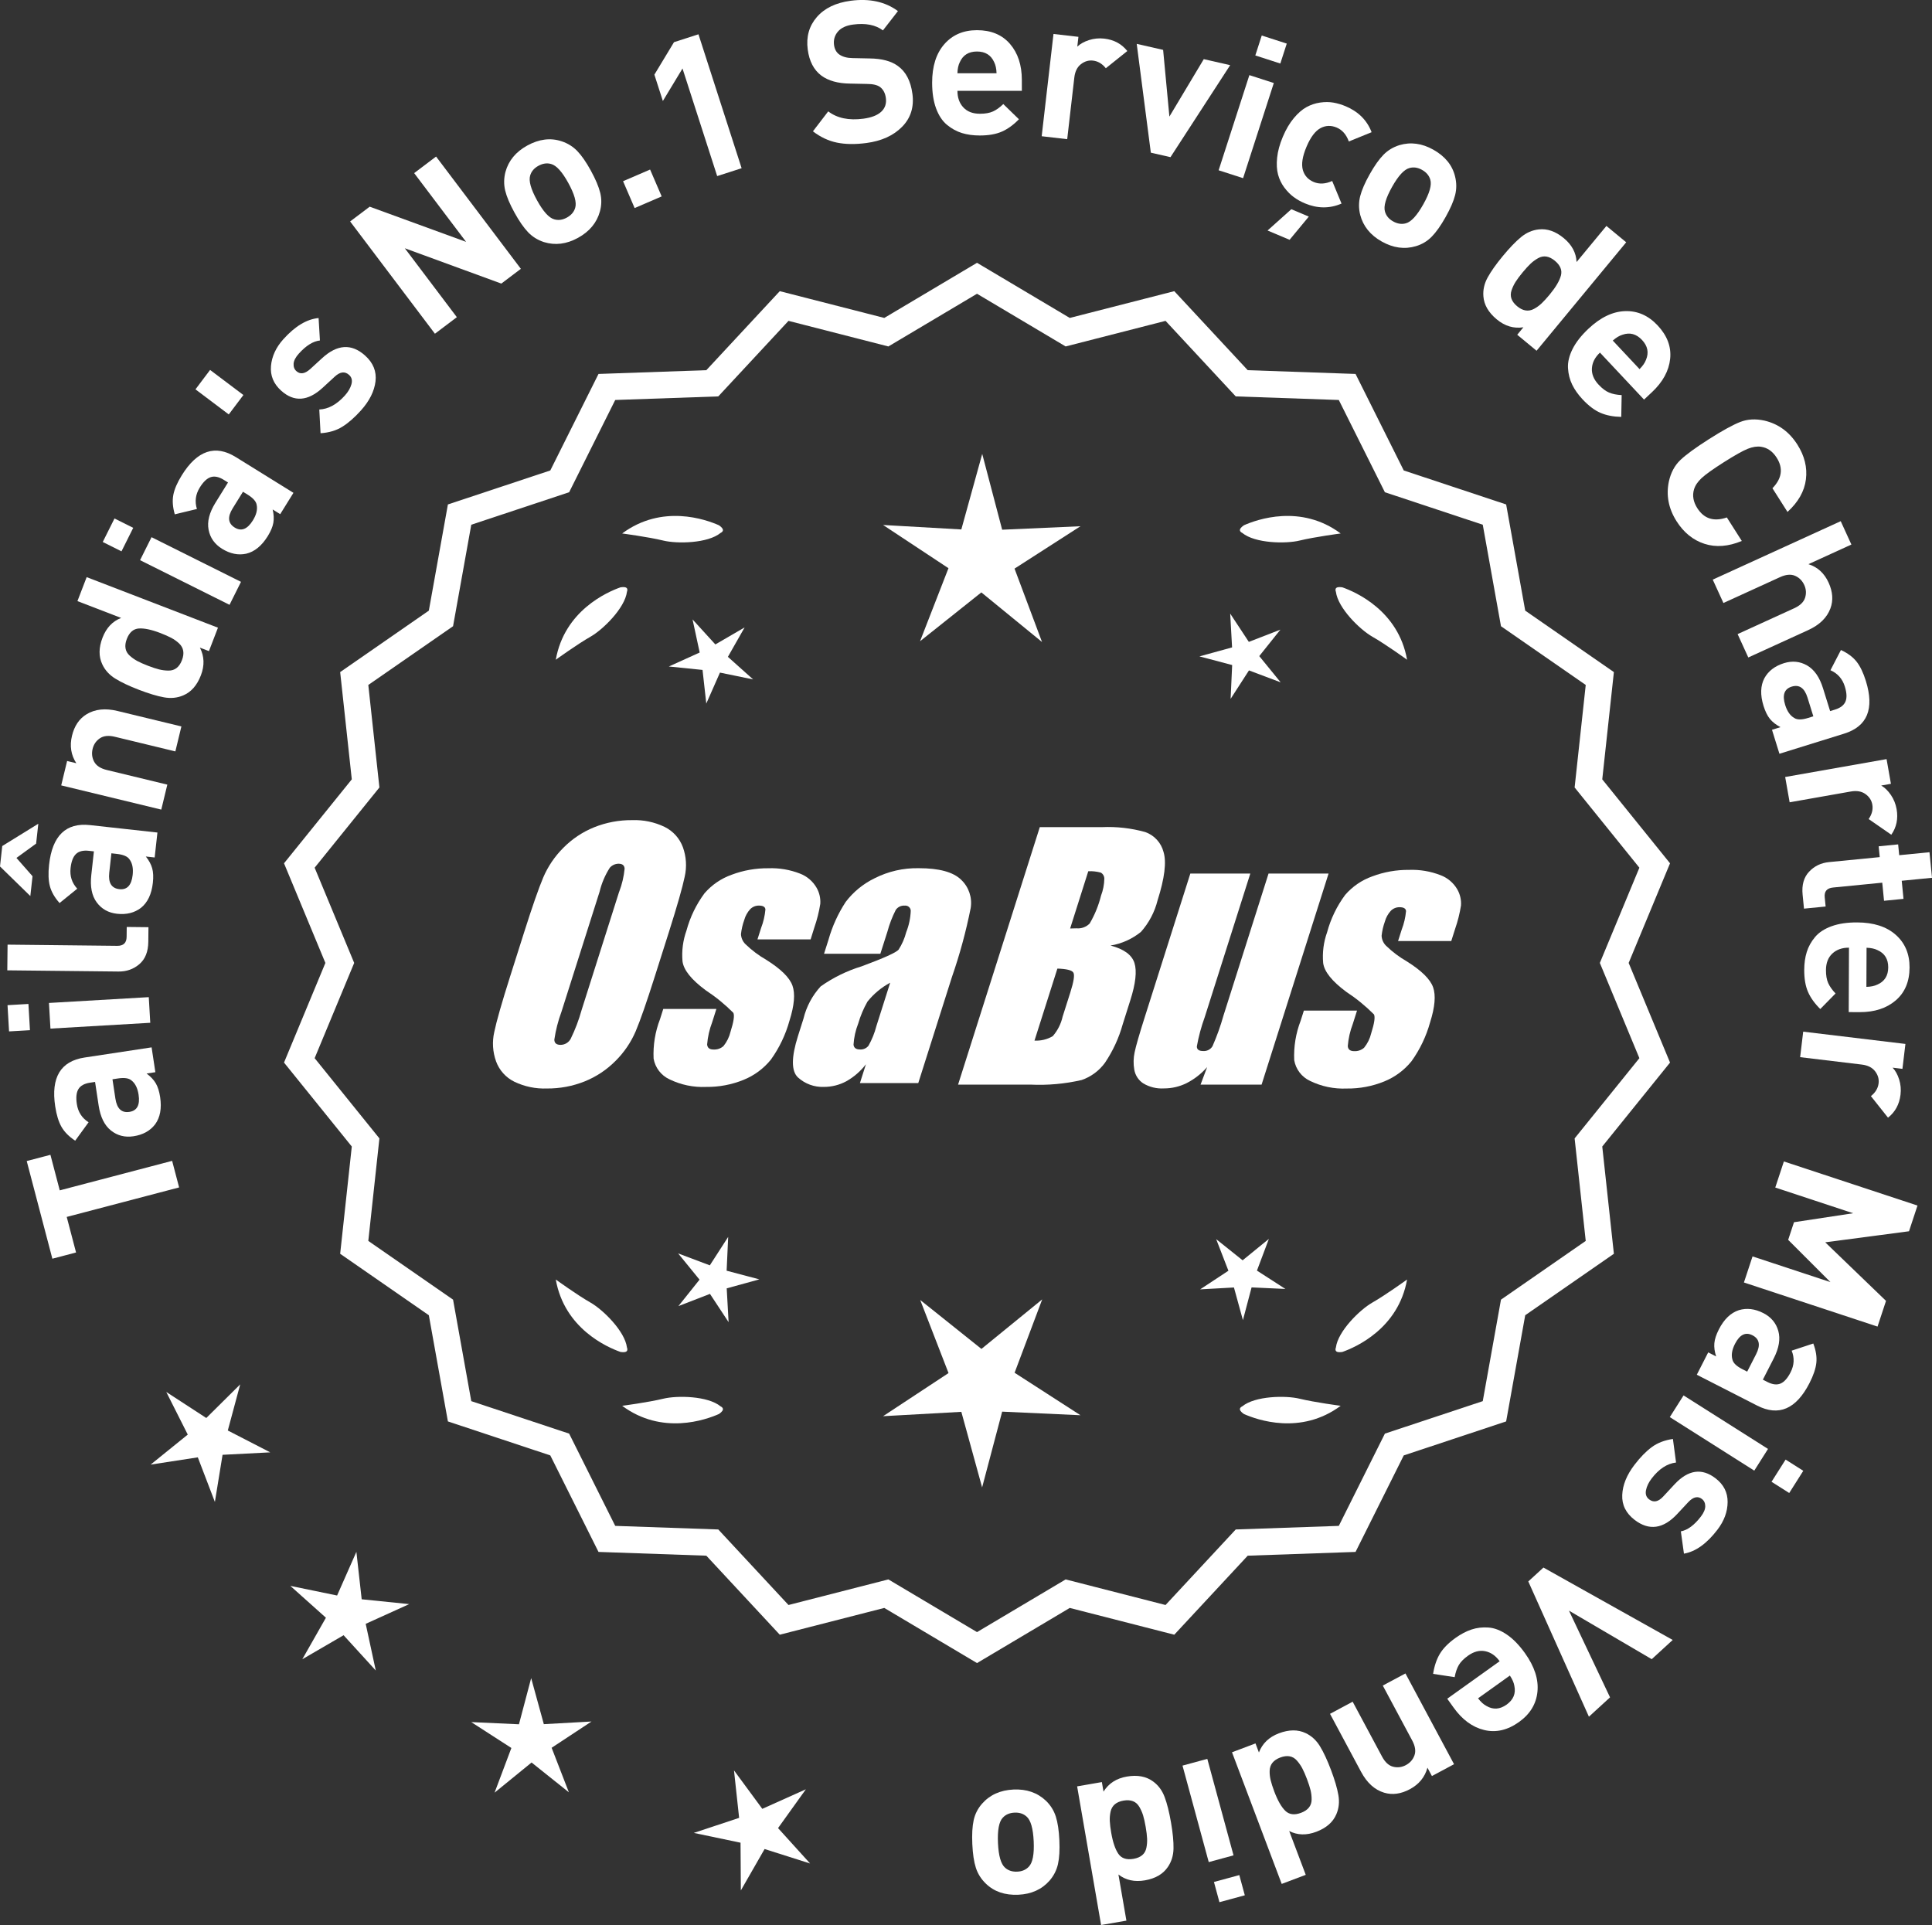 <?xml version="1.0" encoding="UTF-8"?>
<svg id="Layer_2" data-name="Layer 2" xmlns="http://www.w3.org/2000/svg" viewBox="0 0 303.082 301.991">
  <rect x="0" y="0" width="303.082" height="301.991" fill="#333333" stroke="none"/>
  <defs>
    <style>
      .cls-1 {
        fill: #fff;
      }
    </style>
  </defs>
  <g id="Layer_1-2" data-name="Layer 1">
    <g>
      <g>
        <polygon class="cls-1" points="37.681 217.18 32.361 222.453 26.083 218.368 29.455 225.056 23.629 229.765 31.032 228.625 33.71 235.62 34.914 228.228 42.395 227.843 35.736 224.413 37.681 217.18"/>
        <polygon class="cls-1" points="56.74 250.892 55.908 243.449 52.883 250.301 45.547 248.791 51.128 253.786 47.426 260.298 53.901 256.532 58.95 262.066 57.369 254.744 64.192 251.652 56.74 250.892"/>
        <polygon class="cls-1" points="85.313 270.484 83.327 263.261 81.411 270.503 73.929 270.16 80.223 274.22 77.585 281.23 83.391 276.498 89.243 281.174 86.537 274.189 92.792 270.068 85.313 270.484"/>
        <polygon class="cls-1" points="122.056 286.789 126.42 280.701 119.586 283.768 115.144 277.736 115.95 285.184 108.84 287.544 116.172 289.08 116.22 296.57 119.945 290.072 127.084 292.341 122.056 286.789"/>
      </g>
      <g>
        <path class="cls-1" d="M153.27,260.272l-14.465-8.599-16.302,4.175-11.457-12.326-16.818-.586-7.52-15.055-15.972-5.301-2.974-16.563-13.831-9.586,1.813-16.73-10.57-13.094,6.453-15.542-6.453-15.542,10.57-13.094-1.813-16.73,13.831-9.586,2.974-16.563,15.972-5.301,7.52-15.055,16.818-.586,11.457-12.326,16.302,4.175,14.465-8.599,14.465,8.599,16.302-4.175,11.457,12.326,16.818.586,7.52,15.055,15.972,5.301,2.974,16.563,13.831,9.586-1.813,16.73,10.57,13.094-6.453,15.542,6.453,15.542-10.57,13.094,1.813,16.73-13.831,9.586-2.974,16.563-15.972,5.301-7.52,15.055-16.818.586-11.457,12.326-16.302-4.175-14.465,8.599ZM139.282,248.354l13.988,8.315,13.988-8.315,15.764,4.038,11.079-11.92,16.263-.567,7.272-14.558,15.445-5.126,2.876-16.017,13.375-9.27-1.753-16.179,10.222-12.662-6.24-15.029,6.24-15.029-10.222-12.662,1.753-16.178-13.375-9.27-2.876-16.017-15.445-5.126-7.272-14.558-16.263-.567-11.079-11.92-15.764,4.038-13.988-8.316-13.988,8.316-15.764-4.038-11.079,11.92-16.263.567-7.272,14.558-15.445,5.126-2.876,16.017-13.375,9.27,1.753,16.178-10.222,12.662,6.24,15.029-6.24,15.029,10.222,12.662-1.753,16.179,13.375,9.27,2.876,16.017,15.445,5.126,7.272,14.558,16.263.567,11.079,11.92,15.764-4.038Z"/>
        <path class="cls-1" d="M153.27,260.899l-14.548-8.649-16.396,4.2-11.521-12.396-16.915-.591-7.563-15.141-16.063-5.332-2.991-16.658-13.91-9.641,1.823-16.827-10.632-13.169,6.49-15.631-6.49-15.631,10.632-13.17-1.823-16.827,13.91-9.641,2.991-16.658,16.063-5.332,7.563-15.141,16.915-.591,11.521-12.396,16.396,4.2,14.548-8.649,14.549,8.649,16.396-4.2,11.522,12.396,16.915.591,7.562,15.141,16.063,5.332,2.992,16.658,13.91,9.641-1.824,16.827,10.632,13.17-6.49,15.631,6.49,15.631-10.632,13.169,1.824,16.827-13.91,9.641-2.992,16.658-16.063,5.332-7.562,15.141-16.915.591-11.522,12.396-16.396-4.2-14.549,8.649ZM138.888,251.096l14.382,8.55,14.383-8.55.217.055,15.991,4.097,11.392-12.256,16.722-.583,7.477-14.969,15.88-5.27,2.957-16.469,13.752-9.531-1.803-16.634,10.509-13.019-6.416-15.453,6.416-15.453-10.509-13.02,1.803-16.634-13.752-9.531-2.957-16.469-15.88-5.27-7.477-14.969-16.722-.583-11.392-12.256-16.208,4.151-14.383-8.55-14.382,8.55-.217-.055-15.992-4.097-11.391,12.256-16.722.583-7.478,14.969-15.88,5.27-2.956,16.469-13.752,9.531,1.802,16.634-10.509,13.02,6.416,15.453-6.416,15.453,10.509,13.019-1.802,16.634,13.752,9.531,2.956,16.469,15.88,5.27,7.478,14.969,16.722.583,11.391,12.256,16.209-4.151ZM153.27,257.296l-14.071-8.364-15.857,4.062-11.145-11.99-16.359-.57-7.315-14.645-15.536-5.157-2.894-16.111-13.454-9.324,1.764-16.275-10.283-12.737,6.277-15.118-6.277-15.118,10.283-12.737-1.764-16.275,13.454-9.324,2.894-16.112,15.536-5.157,7.315-14.644,16.359-.571,11.145-11.99,15.857,4.062,14.071-8.365,14.071,8.365,15.858-4.062,11.144,11.99,16.36.571,7.314,14.644,15.537,5.157,2.894,16.112,13.454,9.324-1.765,16.275,10.283,12.737-6.277,15.118,6.277,15.118-10.283,12.737,1.765,16.275-13.454,9.324-2.894,16.111-15.537,5.157-7.314,14.645-16.36.57-11.144,11.99-15.858-4.062-14.071,8.365ZM139.364,247.776l13.905,8.266,13.905-8.266.217.055,15.454,3.959,11.013-11.85,16.167-.562,7.229-14.473,15.354-5.095,2.858-15.922,13.296-9.215-1.743-16.082,10.16-12.587-6.203-14.94,6.203-14.94-10.16-12.587,1.743-16.082-13.296-9.215-2.858-15.923-15.354-5.095-7.229-14.472-16.167-.563-11.013-11.85-15.671,4.014-13.905-8.266-13.905,8.267-15.67-4.015-11.014,11.85-16.166.563-7.229,14.472-15.353,5.095-2.858,15.923-13.296,9.215,1.742,16.082-10.16,12.587,6.203,14.94-6.203,14.94,10.16,12.587-1.742,16.082,13.296,9.215,2.858,15.922,15.353,5.095,7.229,14.473,16.166.562,11.014,11.85,15.67-4.014Z"/>
      </g>
      <g>
        <polygon class="cls-1" points="113.99 199.347 114.233 194.041 111.354 198.505 106.383 196.634 109.739 200.751 106.424 204.901 111.376 202.982 114.298 207.417 114.003 202.114 119.124 200.705 113.99 199.347"/>
        <polygon class="cls-1" points="163.496 203.846 153.964 211.615 144.358 203.939 148.8 215.405 138.532 222.17 150.809 221.487 154.07 233.343 157.215 221.456 169.498 222.019 159.165 215.355 163.496 203.846"/>
        <polygon class="cls-1" points="197.183 199.33 199.054 194.359 194.937 197.714 190.788 194.399 192.707 199.351 188.272 202.273 193.575 201.978 194.983 207.1 196.341 201.965 201.647 202.208 197.183 199.33"/>
      </g>
      <g>
        <path class="cls-1" d="M194.884,220.623c-.197.099-.32.215-.359.348-.001.002-.003.003-.005.005.001 0.0.002.001.003.001-.063.227.115.505.606.846,2.043.909,8.925,3.375,15.191-1.283,0,0-4.07-.534-6.459-1.115-2.166-.527-6.98-.443-8.977,1.198Z"/>
        <path class="cls-1" d="M209.548,211.89c0.0.002-0.0.004-0.0.007.001-0.0.002-.001.003-.001.11.208.43.288,1.022.199,2.109-.742,8.805-3.676,10.161-11.365,0,0-3.325,2.407-5.461,3.625-1.936,1.104-5.378,4.471-5.703,7.036-.075.207-.085.376-.022.5Z"/>
      </g>
      <g>
        <path class="cls-1" d="M113.037,220.623c.197.099.32.215.359.348.001.002.003.003.005.005-.001 0-.002.001-.003.001.063.227-.115.505-.606.846-2.043.909-8.925,3.375-15.191-1.283,0,0,4.07-.534,6.459-1.115,2.166-.527,6.98-.443,8.977,1.198Z"/>
        <path class="cls-1" d="M98.374,211.89c-0.0.002 0.0.004 0.0.007-.001-0-.002-.001-.003-.001-.11.208-.43.288-1.022.199-2.109-.742-8.805-3.676-10.161-11.365,0,0,3.325,2.407,5.461,3.625,1.936,1.104,5.378,4.471,5.703,7.036.075.207.085.376.022.5Z"/>
      </g>
      <g>
        <path class="cls-1" d="M113.037,83.607c.197-.099.32-.215.359-.348.001-.002.003-.003.005-.005-.001-0-.002-.001-.003-.001.063-.227-.115-.505-.606-.846-2.043-.909-8.925-3.375-15.191,1.283,0,0,4.07.534,6.459,1.115,2.166.527,6.98.443,8.977-1.198Z"/>
        <path class="cls-1" d="M98.374,92.34c-0-.002 0-.004 0-.007-.001 0-.002.001-.003.001-.11-.208-.43-.288-1.022-.199-2.109.742-8.805,3.676-10.161,11.365,0,0,3.325-2.407,5.461-3.625,1.936-1.104,5.378-4.471,5.703-7.036.075-.207.085-.376.022-.5Z"/>
      </g>
      <g>
        <path class="cls-1" d="M194.884,83.607c-.197-.099-.32-.215-.359-.348-.001-.002-.003-.003-.005-.005.001-0.0.002-.001.003-.001-.063-.227.115-.505.606-.846,2.043-.909,8.925-3.375,15.191,1.283,0,0-4.07.534-6.459,1.115-2.166.527-6.98.443-8.977-1.198Z"/>
        <path class="cls-1" d="M209.548,92.34c0-.002-0-.004-0-.007.001 0.0.002.001.003.001.11-.208.43-.288,1.022-.199,2.109.742,8.805,3.676,10.161,11.365,0,0-3.325-2.407-5.461-3.625-1.936-1.104-5.378-4.471-5.703-7.036-.075-.207-.085-.376-.022-.5Z"/>
      </g>
      <g id="Group_4" data-name="Group 4">
        <g id="Group_1" data-name="Group 1">
          <path id="Path_1" data-name="Path 1" class="cls-1" d="M102.728,153.166c-1.287,4.058-2.289,6.932-3.006,8.623-.743,1.73-1.811,3.301-3.145,4.628-1.374,1.392-3.018,2.488-4.831,3.221-1.89.759-3.911,1.14-5.947,1.123-1.762.067-3.514-.296-5.104-1.059-1.333-.652-2.362-1.794-2.872-3.188-.534-1.48-.633-3.081-.285-4.615.343-1.661,1.174-4.572,2.493-8.734l2.193-6.911c1.287-4.058,2.289-6.932,3.006-8.623.743-1.73,1.811-3.301,3.145-4.628,1.374-1.392,3.018-2.488,4.831-3.221,1.89-.757,3.911-1.138,5.947-1.12,1.762-.067,3.514.296,5.104,1.059,1.332.654,2.36,1.796,2.872,3.189.534,1.48.633,3.082.285,4.616-.343,1.661-1.173,4.571-2.492,8.731l-2.194,6.909ZM97.137,139.892c.442-1.159.728-2.373.849-3.608-.025-.526-.342-.786-.951-.786-.528.006-1.028.236-1.375.634-.738,1.153-1.278,2.422-1.598,3.754l-5.99,18.863c-.521,1.405-.892,2.861-1.11,4.343,0,.552.337.824.98.824.663-.002,1.272-.367,1.586-.951.708-1.449,1.281-2.96,1.712-4.514l5.891-18.565.005.005Z"/>
          <path id="Path_2" data-name="Path 2" class="cls-1" d="M127.163,147.374h-8.337l.571-1.795c.36-.932.588-1.91.678-2.904-.032-.406-.374-.609-1.027-.609-.511-.005-1.002.199-1.36.563-.44.48-.76,1.059-.932,1.687-.261.721-.434,1.471-.516,2.234.027.588.273,1.145.692,1.559.987.957,2.09,1.787,3.283,2.47,2.283,1.433,3.65,2.78,4.102,4.039.45,1.262.298,3.1-.469,5.516-.606,2.188-1.593,4.253-2.916,6.099-1.134,1.403-2.607,2.494-4.28,3.17-1.866.76-3.866,1.137-5.881,1.11-1.989.089-3.969-.323-5.758-1.198-1.308-.611-2.234-1.824-2.479-3.246-.096-2.11.247-4.217,1.008-6.188l.507-1.598h8.334l-.665,2.097c-.426,1.113-.691,2.281-.786,3.469.038.533.375.799.995.799.573.035,1.136-.159,1.566-.539.535-.66.914-1.431,1.11-2.258.501-1.579.646-2.568.436-2.968-1.324-1.328-2.782-2.516-4.35-3.545-2.238-1.661-3.445-3.17-3.62-4.527-.144-1.635.068-3.281.622-4.825.569-2.111,1.53-4.096,2.831-5.852,1.142-1.318,2.605-2.319,4.247-2.904,1.841-.694,3.795-1.04,5.763-1.02,1.695-.065,3.385.22,4.965.837,1.093.416,2.01,1.195,2.597,2.206.446.77.652,1.655.589,2.543-.197,1.246-.505,2.473-.919,3.665l-.603,1.927v-.013Z"/>
          <path id="Path_3" data-name="Path 3" class="cls-1" d="M138.102,149.626h-8.832l.704-2.219c.594-2.102,1.506-4.101,2.703-5.929,1.19-1.558,2.727-2.818,4.489-3.678,2.159-1.102,4.557-1.651,6.981-1.598,3.183,0,5.391.602,6.626,1.807,1.207,1.138,1.77,2.801,1.503,4.439-.732,3.678-1.717,7.301-2.948,10.842l-5.275,16.619h-9.151l.939-2.948c-.833,1.085-1.877,1.991-3.069,2.663-1.084.587-2.299.892-3.532.888-1.495.057-2.952-.476-4.058-1.483-1.059-.989-1.059-3.155,0-6.499l.863-2.723c.457-1.89,1.387-3.633,2.701-5.066,1.961-1.384,4.13-2.445,6.425-3.145,3.5-1.3,5.432-2.171,5.795-2.614.543-.846.947-1.772,1.198-2.745.429-1.076.669-2.218.71-3.376-.029-.466-.43-.82-.895-.792-.018.001-.037.003-.055.005-.549-.041-1.079.21-1.395.66-.559,1.094-1.001,2.244-1.319,3.43l-1.105,3.462ZM139.646,154.165c-1.375.739-2.587,1.749-3.563,2.968-.617,1.087-1.105,2.242-1.452,3.442-.417,1.06-.665,2.179-.735,3.316.057.494.387.748,1.008.748.515.039,1.016-.18,1.337-.584.548-.968.966-2.005,1.243-3.082l2.162-6.809Z"/>
        </g>
        <g id="Group_3" data-name="Group 3">
          <path id="Path_7" data-name="Path 7" class="cls-1" d="M163.109,129.76h9.778c2.286-.102,4.574.159,6.778.773,1.417.502,2.491,1.676,2.866,3.132.482,1.573.169,4.102-.939,7.589-.458,1.832-1.352,3.527-2.606,4.939-1.376,1.117-3.019,1.855-4.768,2.143,2.092.552,3.341,1.458,3.747,2.732s.191,3.227-.647,5.852l-1.186,3.747c-.599,2.16-1.543,4.209-2.797,6.068-.911,1.247-2.181,2.187-3.64,2.694-2.64.61-5.352.853-8.059.723h-11.338l12.82-40.394h-.012ZM165.88,151.943l-3.594,11.305c1.003.055,2-.187,2.866-.697.763-.878,1.295-1.933,1.548-3.069l1.198-3.766c.552-1.731.712-2.779.481-3.145-.229-.368-1.059-.571-2.505-.622l.005-.007ZM170.724,136.675l-2.847,8.985c.425-.019.755-.025.989-.025.773.074,1.538-.207,2.08-.762.796-1.36,1.394-2.827,1.775-4.356.325-.849.501-1.747.519-2.656.007-.396-.201-.766-.545-.964-.638-.177-1.299-.25-1.96-.218l-.012-.003Z"/>
          <path id="Path_8" data-name="Path 8" class="cls-1" d="M208.418,137.046l-10.506,33.107h-9.574l1.034-2.752c-.9,1.034-1.989,1.886-3.208,2.511-1.107.552-2.327.839-3.563.837-1.145.071-2.284-.208-3.267-.799-.732-.487-1.233-1.252-1.389-2.118-.163-.914-.146-1.851.051-2.759.197-.957.742-2.86,1.649-5.7l7.089-22.332h9.409l-7.152,22.528c-.542,1.492-.956,3.028-1.236,4.59,0,.481.317.723.97.723.596.053,1.171-.237,1.483-.748.687-1.562,1.264-3.17,1.725-4.812l7.07-22.28h9.409l.005.004Z"/>
          <path id="Path_9" data-name="Path 9" class="cls-1" d="M227.66,147.628h-8.338l.571-1.795c.36-.932.588-1.91.678-2.904-.032-.406-.374-.609-1.027-.609-.511-.004-1.001.199-1.359.563-.44.48-.76,1.059-.932,1.687-.26.721-.432,1.47-.514,2.231.027.588.273,1.145.692,1.559.986.958,2.089,1.788,3.281,2.472,2.283,1.433,3.65,2.78,4.102,4.039.45,1.262.298,3.1-.469,5.516-.606,2.188-1.593,4.253-2.916,6.099-1.134,1.403-2.607,2.494-4.28,3.17-1.866.76-3.866,1.137-5.881,1.11-1.989.089-3.969-.323-5.758-1.198-1.308-.611-2.234-1.824-2.479-3.246-.096-2.11.247-4.217,1.008-6.188l.507-1.598h8.338l-.665,2.099c-.426,1.113-.691,2.281-.786,3.469.038.533.375.799.995.799.573.035,1.136-.159,1.566-.539.535-.66.914-1.431,1.11-2.258.501-1.579.646-2.568.436-2.968-1.324-1.328-2.782-2.516-4.35-3.545-2.238-1.661-3.445-3.17-3.62-4.527-.144-1.635.068-3.281.622-4.825.569-2.111,1.53-4.096,2.831-5.852,1.142-1.318,2.605-2.319,4.247-2.904,1.841-.694,3.795-1.04,5.763-1.02,1.695-.065,3.385.22,4.965.837,1.096.414,2.016,1.194,2.606,2.206.446.77.652,1.655.589,2.543-.197,1.246-.505,2.473-.919,3.665l-.609,1.921-.007-.009Z"/>
        </g>
      </g>
      <g>
        <path class="cls-1" d="M7.91,181.165l1.464,5.577,17.63-4.629,1.095,4.168-17.631,4.629,1.464,5.577-3.717.976-4.023-15.321,3.719-.977Z"/>
        <path class="cls-1" d="M23.783,164.31l.59,3.893-1.38.209c.636.469,1.115.977,1.438,1.523.322.546.553,1.27.689,2.168.27,1.777.005,3.208-.793,4.29-.786,1.019-1.915,1.639-3.387,1.861-1.349.204-2.528-.098-3.538-.906-1.012-.808-1.653-2.111-1.926-3.909l-.562-3.709-.798.12c-.878.134-1.481.466-1.808.995-.327.531-.412,1.316-.254,2.359.188,1.246.803,2.198,1.843,2.855l-2.102,2.89c-.977-.646-1.691-1.369-2.147-2.167-.454-.799-.785-1.872-.989-3.221-.687-4.537.851-7.09,4.609-7.659l10.513-1.593ZM18.502,169.186l-.858.13.459,3.034c.239,1.573.973,2.268,2.197,2.081,1.206-.183,1.687-1.081,1.441-2.695-.157-1.042-.532-1.79-1.123-2.244-.408-.355-1.115-.458-2.116-.306Z"/>
        <path class="cls-1" d="M4.46,157.498l.239,4.116-3.279.191-.24-4.116,3.28-.191ZM23.339,156.431l.234,4.022-15.658.912-.234-4.023,15.658-.911Z"/>
        <path class="cls-1" d="M23.29,145.456l-.024,2.294c-.017,1.55-.484,2.718-1.402,3.503-.918.787-2.007,1.173-3.268,1.159l-17.451-.188.043-4.03,17.203.186c.973.01,1.462-.46,1.473-1.41l.017-1.551,3.41.037Z"/>
        <path class="cls-1" d="M6.01,129.231l-.344,3.112-3.085,2.248,2.521,2.867-.344,3.112-4.759-4.643.354-3.204,5.655-3.493ZM24.696,130.606l-.433,3.914-1.387-.153c.494.615.826,1.229.997,1.841.172.611.208,1.369.108,2.273-.196,1.787-.82,3.101-1.869,3.941-1.021.781-2.272,1.09-3.751.928-1.356-.15-2.418-.745-3.188-1.787-.769-1.041-1.053-2.465-.853-4.273l.411-3.729-.803-.088c-.882-.098-1.551.068-2.003.496-.453.429-.737,1.166-.853,2.214-.139,1.254.21,2.331,1.046,3.234l-2.773,2.251c-.777-.875-1.283-1.758-1.518-2.646s-.277-2.011-.127-3.366c.502-4.561,2.645-6.632,6.423-6.216l10.57,1.166ZM18.338,133.96l-.863-.096-.336,3.051c-.175,1.582.354,2.44,1.587,2.576,1.212.134,1.907-.61,2.087-2.233.115-1.048-.055-1.866-.509-2.457-.304-.449-.958-.729-1.966-.841Z"/>
        <path class="cls-1" d="M28.456,113.962l-.946,3.917-9.492-2.296c-.983-.238-1.769-.157-2.355.243-.586.4-.963.952-1.134,1.655-.174.723-.093,1.396.246,2.021.338.624.999,1.056,1.983,1.293l9.491,2.296-.948,3.918-15.698-3.798.926-3.827,1.446.351c-.837-1.287-1.064-2.724-.679-4.311.372-1.547,1.135-2.671,2.282-3.371,1.322-.807,2.937-.979,4.846-.519l10.032,2.428Z"/>
        <path class="cls-1" d="M34.193,98.471l-1.416,3.674-1.417-.546c.696,1.354.749,2.802.155,4.345-.609,1.582-1.534,2.632-2.775,3.15-.927.396-1.93.498-3.007.304-1.076-.192-2.397-.59-3.959-1.191-1.542-.595-2.779-1.181-3.707-1.76-.929-.579-1.604-1.326-2.027-2.242-.571-1.217-.558-2.606.045-4.169.594-1.542,1.565-2.573,2.919-3.095l-6.856-2.64,1.447-3.761,20.599,7.931ZM25.194,99.324c-1.407-.542-2.543-.785-3.406-.729-.862.055-1.495.604-1.896,1.645-.208.54-.274,1.029-.199,1.468.074.438.291.822.653,1.148.361.328.758.607,1.188.84.432.232.994.482,1.688.749.694.268,1.279.46,1.755.576.476.117.962.177,1.459.18.497.004.92-.132,1.27-.408.35-.274.629-.682.836-1.223.208-.539.274-1.028.2-1.467-.075-.438-.292-.826-.648-1.164-.357-.336-.762-.625-1.212-.864-.45-.24-1.013-.49-1.688-.75Z"/>
        <path class="cls-1" d="M20.9,82.806l-1.841,3.688-2.94-1.468,1.842-3.688,2.939,1.468ZM37.806,91.279l-1.799,3.605-14.035-7.006,1.8-3.605,14.034,7.006Z"/>
        <path class="cls-1" d="M46.035,77.315l-2.076,3.345-1.186-.735c.181.769.218,1.466.108,2.092-.109.625-.403,1.325-.882,2.098-.948,1.527-2.076,2.445-3.386,2.752-1.259.266-2.521.006-3.784-.779-1.159-.719-1.862-1.713-2.107-2.984-.245-1.271.112-2.679,1.07-4.225l1.977-3.188-.685-.425c-.755-.468-1.43-.606-2.021-.415-.594.191-1.168.734-1.723,1.63-.665,1.072-.814,2.195-.449,3.37l-3.473.837c-.324-1.125-.401-2.139-.229-3.042.171-.903.615-1.935,1.335-3.094,2.418-3.898,5.244-4.846,8.475-2.842l9.036,5.605ZM38.854,77.602l-.738-.458-1.618,2.608c-.839,1.353-.731,2.355.322,3.009,1.036.643,1.985.271,2.846-1.117.555-.896.755-1.708.6-2.437-.081-.537-.552-1.072-1.411-1.605Z"/>
        <path class="cls-1" d="M38.182,61.97l-2.294,3.046-5.225-3.936,2.293-3.046,5.226,3.936Z"/>
        <path class="cls-1" d="M57.274,55.779c1.276,1.146,1.82,2.497,1.634,4.051-.188,1.554-.953,3.077-2.292,4.567-.994,1.107-1.967,1.957-2.915,2.549-.949.592-2.087.932-3.414,1.017l-.199-3.721c1.417-.062,2.753-.791,4.01-2.19.525-.584.87-1.177,1.035-1.778s.042-1.089-.374-1.462c-.66-.594-1.409-.502-2.246.273l-1.925,1.771c-2.303,2.1-4.461,2.244-6.475.435-1.199-1.077-1.733-2.37-1.602-3.877s.778-2.906,1.938-4.197c1.838-2.045,3.681-3.153,5.531-3.325l.209,3.522c-1.077.116-2.182.806-3.314,2.065-.511.569-.783,1.096-.815,1.58-.032.485.113.872.436,1.162.6.539,1.318.435,2.156-.312l1.884-1.726c2.372-2.175,4.618-2.311,6.739-.404Z"/>
        <path class="cls-1" d="M81.712,42.172l-3.067,2.316-15.141-5.542,8.163,10.811-3.438,2.597-13.302-17.614,3.069-2.316,15.12,5.518-8.145-10.785,3.438-2.598,13.301,17.614Z"/>
        <path class="cls-1" d="M92.687,26.763c.745,1.358,1.236,2.521,1.473,3.487.237.967.222,1.937-.045,2.908-.486,1.776-1.636,3.163-3.445,4.158-1.795.985-3.571,1.207-5.33.665-.975-.314-1.806-.83-2.495-1.547-.689-.718-1.402-1.747-2.139-3.088-.736-1.34-1.222-2.488-1.453-3.446-.23-.957-.217-1.932.039-2.922.486-1.776,1.626-3.157,3.419-4.143,1.848-1.016,3.633-1.242,5.357-.681.973.314,1.803.826,2.487,1.534.684.709,1.395,1.733,2.132,3.073ZM89.154,28.704c-.966-1.757-1.864-2.749-2.696-2.976-.646-.188-1.312-.093-2,.286-.672.368-1.1.875-1.288,1.521-.254.824.101,2.114,1.067,3.871.976,1.775,1.879,2.775,2.711,3.002.646.188,1.302.098,1.974-.271.688-.379,1.126-.89,1.312-1.536.256-.823-.104-2.123-1.08-3.897Z"/>
        <path class="cls-1" d="M103.8,30.812l-4.242,1.828-1.814-4.214,4.241-1.828,1.815,4.214Z"/>
        <path class="cls-1" d="M116.342,26.387l-3.835,1.236-5.439-16.877-3.081,5.097-1.331-4.131,3.078-5.096,3.837-1.237,6.771,21.008Z"/>
        <path class="cls-1" d="M143.137,14.731c.272,2.069-.271,3.793-1.632,5.171-1.361,1.378-3.229,2.224-5.607,2.536-1.742.229-3.276.208-4.604-.065-1.329-.273-2.584-.864-3.767-1.771l2.401-3.131c1.392,1.067,3.225,1.451,5.499,1.151,1.271-.167,2.207-.53,2.812-1.089.603-.559.848-1.279.73-2.16-.1-.758-.404-1.333-.914-1.725-.438-.317-1.126-.477-2.064-.479l-2.665-.056c-1.878-.022-3.373-.441-4.479-1.254-1.181-.888-1.892-2.253-2.135-4.097-.262-1.987.214-3.682,1.426-5.081s2.986-2.254,5.322-2.562c2.95-.389,5.418.151,7.404,1.62l-2.353,3.03c-1.156-.869-2.718-1.175-4.686-.915-1.086.143-1.881.513-2.386,1.111-.506.598-.705,1.297-.6,2.096.087.655.36,1.151.821,1.486.527.368,1.23.558,2.106.566l2.666.056c1.898.021,3.368.411,4.406,1.171,1.264.896,2.03,2.358,2.297,4.388Z"/>
        <path class="cls-1" d="M160.304,14.245l-10.106.008c.002,1.074.312,1.942.932,2.604.62.661,1.489.99,2.605.989.826,0,1.503-.12,2.03-.358.526-.237,1.069-.625,1.627-1.163l2.451,2.385c-.867.89-1.762,1.536-2.682,1.939-.919.404-2.07.606-3.454.607-1.034.001-1.97-.128-2.807-.385-.837-.258-1.618-.687-2.342-1.285s-1.293-1.456-1.707-2.571c-.414-1.116-.621-2.459-.623-4.029-.003-2.584.637-4.604,1.918-6.062,1.279-1.458,2.983-2.188,5.112-2.189,2.212-.002,3.938.715,5.18,2.15,1.24,1.436,1.862,3.32,1.863,5.656l.002,1.705ZM156.333,11.489c-.021-.703-.146-1.281-.373-1.736-.497-1.115-1.396-1.673-2.699-1.672-1.302.001-2.2.561-2.694,1.677-.228.454-.351,1.033-.371,1.735l6.138-.004Z"/>
        <path class="cls-1" d="M176.846,8.006l-3.369,2.7c-.563-.709-1.234-1.109-2.015-1.199-.678-.078-1.308.109-1.891.562-.583.452-.929,1.151-1.037,2.096l-1.116,9.669-4.003-.462,1.851-16.044,3.911.451-.177,1.54c.467-.445,1.084-.79,1.852-1.035.767-.244,1.56-.318,2.381-.225,1.52.176,2.723.825,3.613,1.946Z"/>
        <path class="cls-1" d="M192.982,10.224l-9.363,14.431-3.082-.703-2.214-17.069,4.142.943.984,10.463,5.393-9.009,4.141.944Z"/>
        <path class="cls-1" d="M195.009,27.951l-3.836-1.238,4.821-14.927,3.835,1.238-4.82,14.927ZM200.851,9.966l-3.924-1.267,1.009-3.127,3.925,1.267-1.01,3.127Z"/>
        <path class="cls-1" d="M205.319,33.979l-3.015,3.641-3.456-1.457,3.729-3.34,2.742,1.156ZM210.452,31.937c-1.865.807-3.788.792-5.768-.043-.629-.265-1.209-.593-1.738-.984-.53-.392-1.021-.89-1.473-1.495s-.777-1.281-.979-2.028c-.201-.746-.25-1.63-.145-2.65.104-1.021.402-2.112.893-3.274.489-1.161,1.062-2.137,1.721-2.925.656-.788,1.32-1.366,1.993-1.733.669-.367,1.381-.605,2.134-.715.752-.108,1.452-.105,2.099.01s1.284.306,1.913.57c1.998.844,3.354,2.2,4.069,4.071l-3.573,1.454c-.395-1.086-1.029-1.813-1.905-2.183-.876-.37-1.717-.343-2.523.08-.842.452-1.579,1.432-2.213,2.936-.643,1.524-.832,2.744-.568,3.663.259.872.827,1.493,1.703,1.862.877.369,1.841.316,2.894-.16l1.467,3.545Z"/>
        <path class="cls-1" d="M226.79,34.032c-.76,1.352-1.487,2.382-2.184,3.094-.695.711-1.527,1.209-2.495,1.496-1.766.524-3.548.28-5.349-.732-1.783-1.002-2.91-2.394-3.379-4.175-.248-.993-.249-1.972-.004-2.936.246-.965.744-2.113,1.494-3.446.748-1.333,1.47-2.351,2.159-3.053.691-.702,1.526-1.205,2.503-1.51,1.766-.524,3.54-.286,5.324.717,1.837,1.032,2.972,2.43,3.403,4.19.248.992.253,1.967.012,2.922-.24.955-.735,2.1-1.485,3.433ZM223.277,32.058c.982-1.747,1.351-3.034,1.104-3.861-.182-.646-.614-1.163-1.3-1.548-.666-.374-1.323-.471-1.971-.29-.834.219-1.742,1.202-2.724,2.949-.992,1.766-1.366,3.062-1.118,3.888.181.647.604,1.158,1.271,1.533.685.385,1.351.486,1.997.306.834-.219,1.747-1.211,2.74-2.977Z"/>
        <path class="cls-1" d="M241.048,55.024l-3.034-2.508.968-1.171c-1.506.23-2.896-.181-4.169-1.233-1.307-1.08-2.008-2.29-2.106-3.631-.082-1.006.141-1.988.666-2.948.526-.96,1.321-2.085,2.389-3.376,1.053-1.273,2.001-2.26,2.845-2.956.845-.697,1.768-1.1,2.771-1.21,1.335-.156,2.648.299,3.938,1.365,1.273,1.053,1.943,2.304,2.009,3.75l4.68-5.662,3.105,2.566-14.061,17.014ZM243.097,46.221c.96-1.163,1.551-2.162,1.773-2.998.222-.836-.098-1.609-.958-2.32-.446-.368-.89-.587-1.329-.655s-.872.017-1.296.256c-.426.238-.817.525-1.174.859-.356.335-.772.789-1.246,1.362-.475.574-.843,1.067-1.104,1.481-.263.414-.473.855-.635,1.326-.16.471-.165.915-.017,1.334.15.419.449.812.895,1.181.445.369.889.587,1.328.655.44.068.876-.013,1.31-.245.434-.231.834-.522,1.205-.874.369-.351.785-.805,1.247-1.362Z"/>
        <path class="cls-1" d="M257.907,62.686l-6.914-7.37c-.784.735-1.205,1.556-1.263,2.46-.059.904.294,1.764,1.058,2.578.565.603,1.115,1.015,1.648,1.236.534.223,1.188.353,1.962.392l-.065,3.42c-1.242-.025-2.324-.235-3.247-.631-.923-.395-1.859-1.098-2.806-2.106-.707-.755-1.252-1.524-1.638-2.312-.384-.787-.605-1.649-.663-2.587-.058-.938.18-1.939.711-3.004.531-1.065,1.369-2.135,2.515-3.21,1.884-1.768,3.795-2.683,5.735-2.744,1.938-.062,3.637.683,5.093,2.235,1.513,1.612,2.171,3.362,1.971,5.249-.199,1.888-1.15,3.63-2.853,5.228l-1.244,1.166ZM257.205,57.905c.498-.496.835-.982,1.012-1.459.475-1.125.266-2.163-.625-3.112s-1.912-1.224-3.066-.821c-.486.145-.993.45-1.521.916l4.2,4.477Z"/>
        <path class="cls-1" d="M273.244,84.866c-2.112.877-4.063,1.027-5.85.449-1.787-.578-3.247-1.757-4.378-3.536-1.264-1.988-1.668-4.07-1.213-6.244.311-1.397.913-2.521,1.807-3.37.893-.85,2.395-1.944,4.505-3.286,2.109-1.341,3.74-2.235,4.888-2.684,1.146-.448,2.42-.516,3.818-.204,2.162.512,3.874,1.762,5.138,3.75,1.132,1.779,1.578,3.601,1.343,5.465-.235,1.863-1.199,3.565-2.89,5.105l-2.361-3.716c1.496-1.538,1.718-3.136.664-4.793-.632-.994-1.448-1.565-2.447-1.713-.624-.095-1.32.013-2.093.319-.771.308-2.021,1.01-3.749,2.106-1.726,1.098-2.893,1.931-3.498,2.499-.606.569-.999,1.155-1.178,1.759-.291.969-.12,1.95.512,2.944,1.063,1.674,2.609,2.161,4.637,1.46l2.346,3.688Z"/>
        <path class="cls-1" d="M274.263,103.142l-1.675-3.665,8.883-4.058c.92-.421,1.488-.97,1.702-1.646.213-.677.17-1.345-.131-2.003-.31-.676-.79-1.155-1.441-1.438-.651-.281-1.437-.212-2.358.209l-8.881,4.057-1.676-3.665,20.076-9.171,1.674,3.665-6.738,3.079c1.437.457,2.489,1.419,3.159,2.885.66,1.447.756,2.801.287,4.061-.542,1.452-1.706,2.586-3.49,3.401l-9.391,4.289Z"/>
        <path class="cls-1" d="M279.148,118.249l-1.168-3.76,1.332-.414c-.699-.367-1.249-.797-1.651-1.288-.4-.492-.736-1.173-1.007-2.04-.534-1.718-.488-3.172.138-4.361.624-1.125,1.647-1.908,3.067-2.35,1.303-.404,2.515-.283,3.635.363,1.121.647,1.952,1.839,2.491,3.576l1.115,3.582.77-.239c.848-.264,1.395-.683,1.637-1.256.245-.574.211-1.364-.103-2.37-.375-1.204-1.126-2.053-2.252-2.547l1.643-3.172c1.062.492,1.878,1.099,2.449,1.819.57.721,1.058,1.732,1.462,3.035,1.362,4.381.228,7.136-3.404,8.265l-10.153,3.156ZM283.636,112.634l.83-.258-.912-2.931c-.473-1.52-1.3-2.095-2.484-1.728-1.165.362-1.505,1.323-1.02,2.882.313,1.007.795,1.689,1.449,2.05.457.29,1.169.285,2.137-.016Z"/>
        <path class="cls-1" d="M296.694,130.95l-3.551-2.459c.52-.742.712-1.5.575-2.273-.119-.671-.479-1.222-1.079-1.65-.6-.43-1.369-.562-2.305-.396l-9.585,1.691-.701-3.968,15.905-2.808.685,3.877-1.526.27c.56.32,1.066.813,1.521,1.479.452.665.75,1.405.895,2.219.266,1.506-.013,2.846-.833,4.02Z"/>
        <path class="cls-1" d="M283,142.544l-.216-2.19c-.15-1.522.188-2.724,1.017-3.604.827-.881,1.868-1.383,3.122-1.506l7.96-.782-.167-1.697,3.054-.3.167,1.696,4.751-.467.395,4.011-4.751.467.279,2.838-3.055.301-.279-2.838-7.712.758c-.968.095-1.405.605-1.314,1.531l.144,1.449-3.394.334Z"/>
        <path class="cls-1" d="M290.018,158.775l.04-10.105c-1.076-.005-1.944.302-2.608.919-.664.618-.998,1.484-1.002,2.601-.004.826.112,1.504.349,2.032.235.527.621,1.071,1.155,1.632l-2.396,2.439c-.885-.871-1.528-1.768-1.927-2.688-.399-.922-.597-2.075-.592-3.459.004-1.034.138-1.969.399-2.805.261-.836.692-1.614,1.295-2.335.602-.722,1.462-1.286,2.58-1.695,1.117-.409,2.462-.61,4.032-.604,2.583.011,4.601.658,6.052,1.946,1.452,1.287,2.175,2.995,2.166,5.123-.008,2.212-.733,3.935-2.175,5.169-1.44,1.234-3.329,1.847-5.664,1.838l-1.705-.007ZM292.791,154.818c.703-.019,1.282-.14,1.738-.365,1.118-.492,1.68-1.389,1.686-2.69.004-1.302-.551-2.203-1.664-2.703-.454-.23-1.032-.356-1.735-.379l-.024,6.138Z"/>
        <path class="cls-1" d="M296.182,175.339l-2.685-3.382c.711-.56,1.114-1.229,1.209-2.009.081-.678-.104-1.309-.554-1.894-.451-.585-1.147-.934-2.09-1.047l-9.666-1.161.48-4.001,16.036,1.926-.469,3.909-1.54-.185c.444.469.785,1.088,1.026,1.855s.312,1.562.214,2.384c-.183,1.518-.837,2.719-1.963,3.604Z"/>
        <path class="cls-1" d="M273.578,201.195l1.351-4.092,12.217,4.033-6.627-6.628.913-2.767,9.28-1.409-12.217-4.033,1.351-4.092,20.96,6.919-1.331,4.033-13.142,1.734,9.535,9.187-1.33,4.033-20.96-6.919Z"/>
        <path class="cls-1" d="M266.185,215.665l1.791-3.506,1.243.635c-.244-.75-.337-1.442-.28-2.075.057-.632.291-1.354.706-2.163.817-1.601,1.867-2.608,3.146-3.022,1.232-.368,2.511-.213,3.836.464,1.214.621,1.996,1.555,2.345,2.801.35,1.246.111,2.679-.716,4.299l-1.708,3.34.717.367c.792.404,1.476.486,2.05.246.576-.239,1.104-.828,1.583-1.768.574-1.122.631-2.254.169-3.395l3.393-1.121c.415,1.095.575,2.099.479,3.014-.097.913-.455,1.979-1.075,3.192-2.089,4.085-4.825,5.263-8.212,3.532l-9.467-4.84ZM273.318,214.785l.772.396,1.397-2.732c.724-1.417.535-2.408-.57-2.973-1.086-.555-2-.105-2.743,1.349-.479.938-.612,1.765-.396,2.478.125.528.639,1.022,1.54,1.483Z"/>
        <path class="cls-1" d="M261.95,222.314l2.157-3.404,13.25,8.395-2.155,3.404-13.252-8.395ZM277.908,232.461l2.207-3.483,2.775,1.759-2.206,3.483-2.776-1.759Z"/>
        <path class="cls-1" d="M256.434,238.44c-1.363-1.043-2.013-2.346-1.946-3.91.064-1.563.705-3.142,1.923-4.733.903-1.182,1.805-2.105,2.705-2.771.899-.666,2.007-1.094,3.322-1.283l.492,3.693c-1.407.173-2.682,1.006-3.824,2.5-.478.624-.774,1.242-.892,1.854-.118.613.045,1.089.488,1.428.705.54,1.445.39,2.218-.45l1.779-1.917c2.13-2.274,4.269-2.589,6.42-.943,1.28.979,1.914,2.225,1.901,3.738-.012,1.513-.546,2.958-1.601,4.337-1.67,2.183-3.42,3.434-5.25,3.751l-.487-3.495c1.064-.201,2.111-.975,3.141-2.32.465-.607.693-1.154.688-1.64-.006-.486-.182-.86-.526-1.124-.641-.49-1.348-.329-2.124.481l-1.742,1.868c-2.191,2.356-4.421,2.668-6.686.936Z"/>
        <path class="cls-1" d="M249.261,269.313l-9.51-21.219,2.377-2.178,20.278,11.358-3.292,3.015-12.983-7.614,6.444,13.603-3.314,3.035Z"/>
        <path class="cls-1" d="M227.036,266.493l8.22-5.879c-.625-.874-1.383-1.399-2.271-1.576-.89-.178-1.787.059-2.694.708-.672.48-1.155.971-1.445,1.471s-.506,1.13-.646,1.893l-3.381-.517c.189-1.229.54-2.273,1.054-3.137.514-.862,1.334-1.697,2.46-2.502.841-.602,1.676-1.04,2.507-1.317.831-.276,1.715-.382,2.653-.314.937.066,1.896.434,2.883,1.101s1.935,1.64,2.849,2.917c1.503,2.102,2.156,4.117,1.962,6.048-.193,1.931-1.157,3.515-2.889,4.753-1.799,1.286-3.62,1.706-5.464,1.26-1.846-.447-3.446-1.62-4.804-3.521l-.992-1.387ZM231.868,266.43c.426.559.863.958,1.312,1.195,1.053.619,2.108.55,3.168-.207,1.059-.758,1.466-1.734,1.219-2.931-.078-.503-.315-1.046-.706-1.629l-4.993,3.571Z"/>
        <path class="cls-1" d="M208.645,268.863l3.553-1.902,4.61,8.608c.478.893,1.061,1.424,1.75,1.594.688.171,1.353.085,1.989-.256.656-.352,1.104-.861,1.345-1.529s.121-1.448-.357-2.341l-4.61-8.608,3.554-1.902,7.625,14.238-3.471,1.858-.702-1.312c-.403,1.481-1.323,2.607-2.763,3.378-1.403.751-2.748.932-4.034.543-1.483-.448-2.688-1.538-3.615-3.269l-4.873-9.101Z"/>
        <path class="cls-1" d="M193.271,274.895l3.685-1.391.535,1.422c.546-1.422,1.594-2.424,3.139-3.008,1.587-.599,2.985-.608,4.199-.027.912.428,1.655,1.108,2.229,2.041.572.932,1.155,2.182,1.746,3.748.583,1.547.97,2.859,1.155,3.938.187,1.078.078,2.08-.323,3.005-.527,1.237-1.574,2.151-3.14,2.743-1.547.584-2.964.544-4.253-.118l2.596,6.874-3.771,1.423-7.797-20.649ZM199.899,281.042c.533,1.411,1.106,2.42,1.723,3.027.615.607,1.445.714,2.49.319.541-.204.951-.48,1.228-.828.278-.349.418-.766.421-1.253.006-.487-.05-.969-.163-1.445s-.302-1.062-.565-1.759c-.262-.696-.509-1.261-.738-1.692-.229-.433-.509-.835-.837-1.208-.327-.373-.712-.599-1.149-.676-.438-.078-.928-.015-1.469.189s-.951.48-1.229.828c-.276.348-.422.768-.436,1.259-.014.49.041.983.161,1.479.121.495.309,1.081.564,1.759Z"/>
        <path class="cls-1" d="M185.506,276.985l3.889-1.058,4.115,15.137-3.889,1.058-4.115-15.137ZM190.438,295.241l3.978-1.082.863,3.171-3.98,1.082-.86-3.171Z"/>
        <path class="cls-1" d="M168.975,280.242l3.88-.671.258,1.497c.805-1.293,2.021-2.079,3.651-2.361,1.67-.288,3.045-.033,4.128.766.815.593,1.416,1.401,1.803,2.425s.722,2.361,1.007,4.011c.282,1.629.413,2.99.392,4.085-.02,1.094-.316,2.057-.885,2.89-.752,1.115-1.951,1.815-3.601,2.101-1.629.281-3.013-.024-4.154-.918l1.251,7.239-3.971.687-3.759-21.749ZM174.323,287.528c.257,1.486.632,2.586,1.121,3.299.49.712,1.284.973,2.384.783.571-.099,1.025-.293,1.364-.582.337-.289.555-.673.649-1.15.096-.479.133-.962.11-1.45-.021-.489-.096-1.101-.222-1.834s-.263-1.333-.405-1.802c-.145-.468-.343-.916-.595-1.344-.253-.429-.586-.723-1.002-.881-.415-.159-.908-.189-1.478-.091-.57.099-1.024.292-1.363.581-.338.289-.56.674-.665,1.153-.106.479-.147.975-.121,1.484.025.509.1,1.12.222,1.833Z"/>
        <path class="cls-1" d="M152.532,289.319c-.071-1.549.001-2.809.214-3.78.215-.972.656-1.835,1.325-2.59,1.221-1.38,2.862-2.116,4.927-2.211,2.044-.093,3.736.492,5.076,1.755.736.711,1.255,1.541,1.557,2.489s.487,2.186.557,3.714c.069,1.527-.002,2.772-.218,3.733-.215.962-.656,1.83-1.324,2.605-1.219,1.379-2.852,2.116-4.895,2.209-2.106.096-3.809-.489-5.107-1.753-.735-.711-1.254-1.536-1.556-2.474-.301-.938-.486-2.171-.556-3.698ZM156.557,289.136c.092,2.002.461,3.288,1.107,3.859.496.453,1.137.662,1.921.626.765-.035,1.374-.301,1.827-.797.592-.628.841-1.942.75-3.944-.093-2.023-.462-3.32-1.107-3.891-.497-.453-1.127-.662-1.892-.628-.785.036-1.402.302-1.856.799-.592.627-.842,1.952-.75,3.976Z"/>
      </g>
      <g>
        <polygon class="cls-1" points="197.546 102.927 200.861 98.778 195.909 100.697 192.987 96.261 193.282 101.564 188.161 102.973 193.295 104.331 193.052 109.637 195.931 105.173 200.902 107.044 197.546 102.927"/>
        <polygon class="cls-1" points="116.814 98.428 112.222 101.098 108.643 97.174 109.764 102.366 104.926 104.558 110.21 105.097 110.799 110.375 112.944 105.516 118.147 106.586 114.188 103.045 116.814 98.428"/>
        <polygon class="cls-1" points="157.214 83.1 154.086 71.208 150.808 83.059 138.532 82.359 148.791 89.139 144.331 100.598 153.949 92.936 163.469 100.719 159.155 89.204 169.498 82.555 157.214 83.1"/>
      </g>
    </g>
  </g>
</svg>